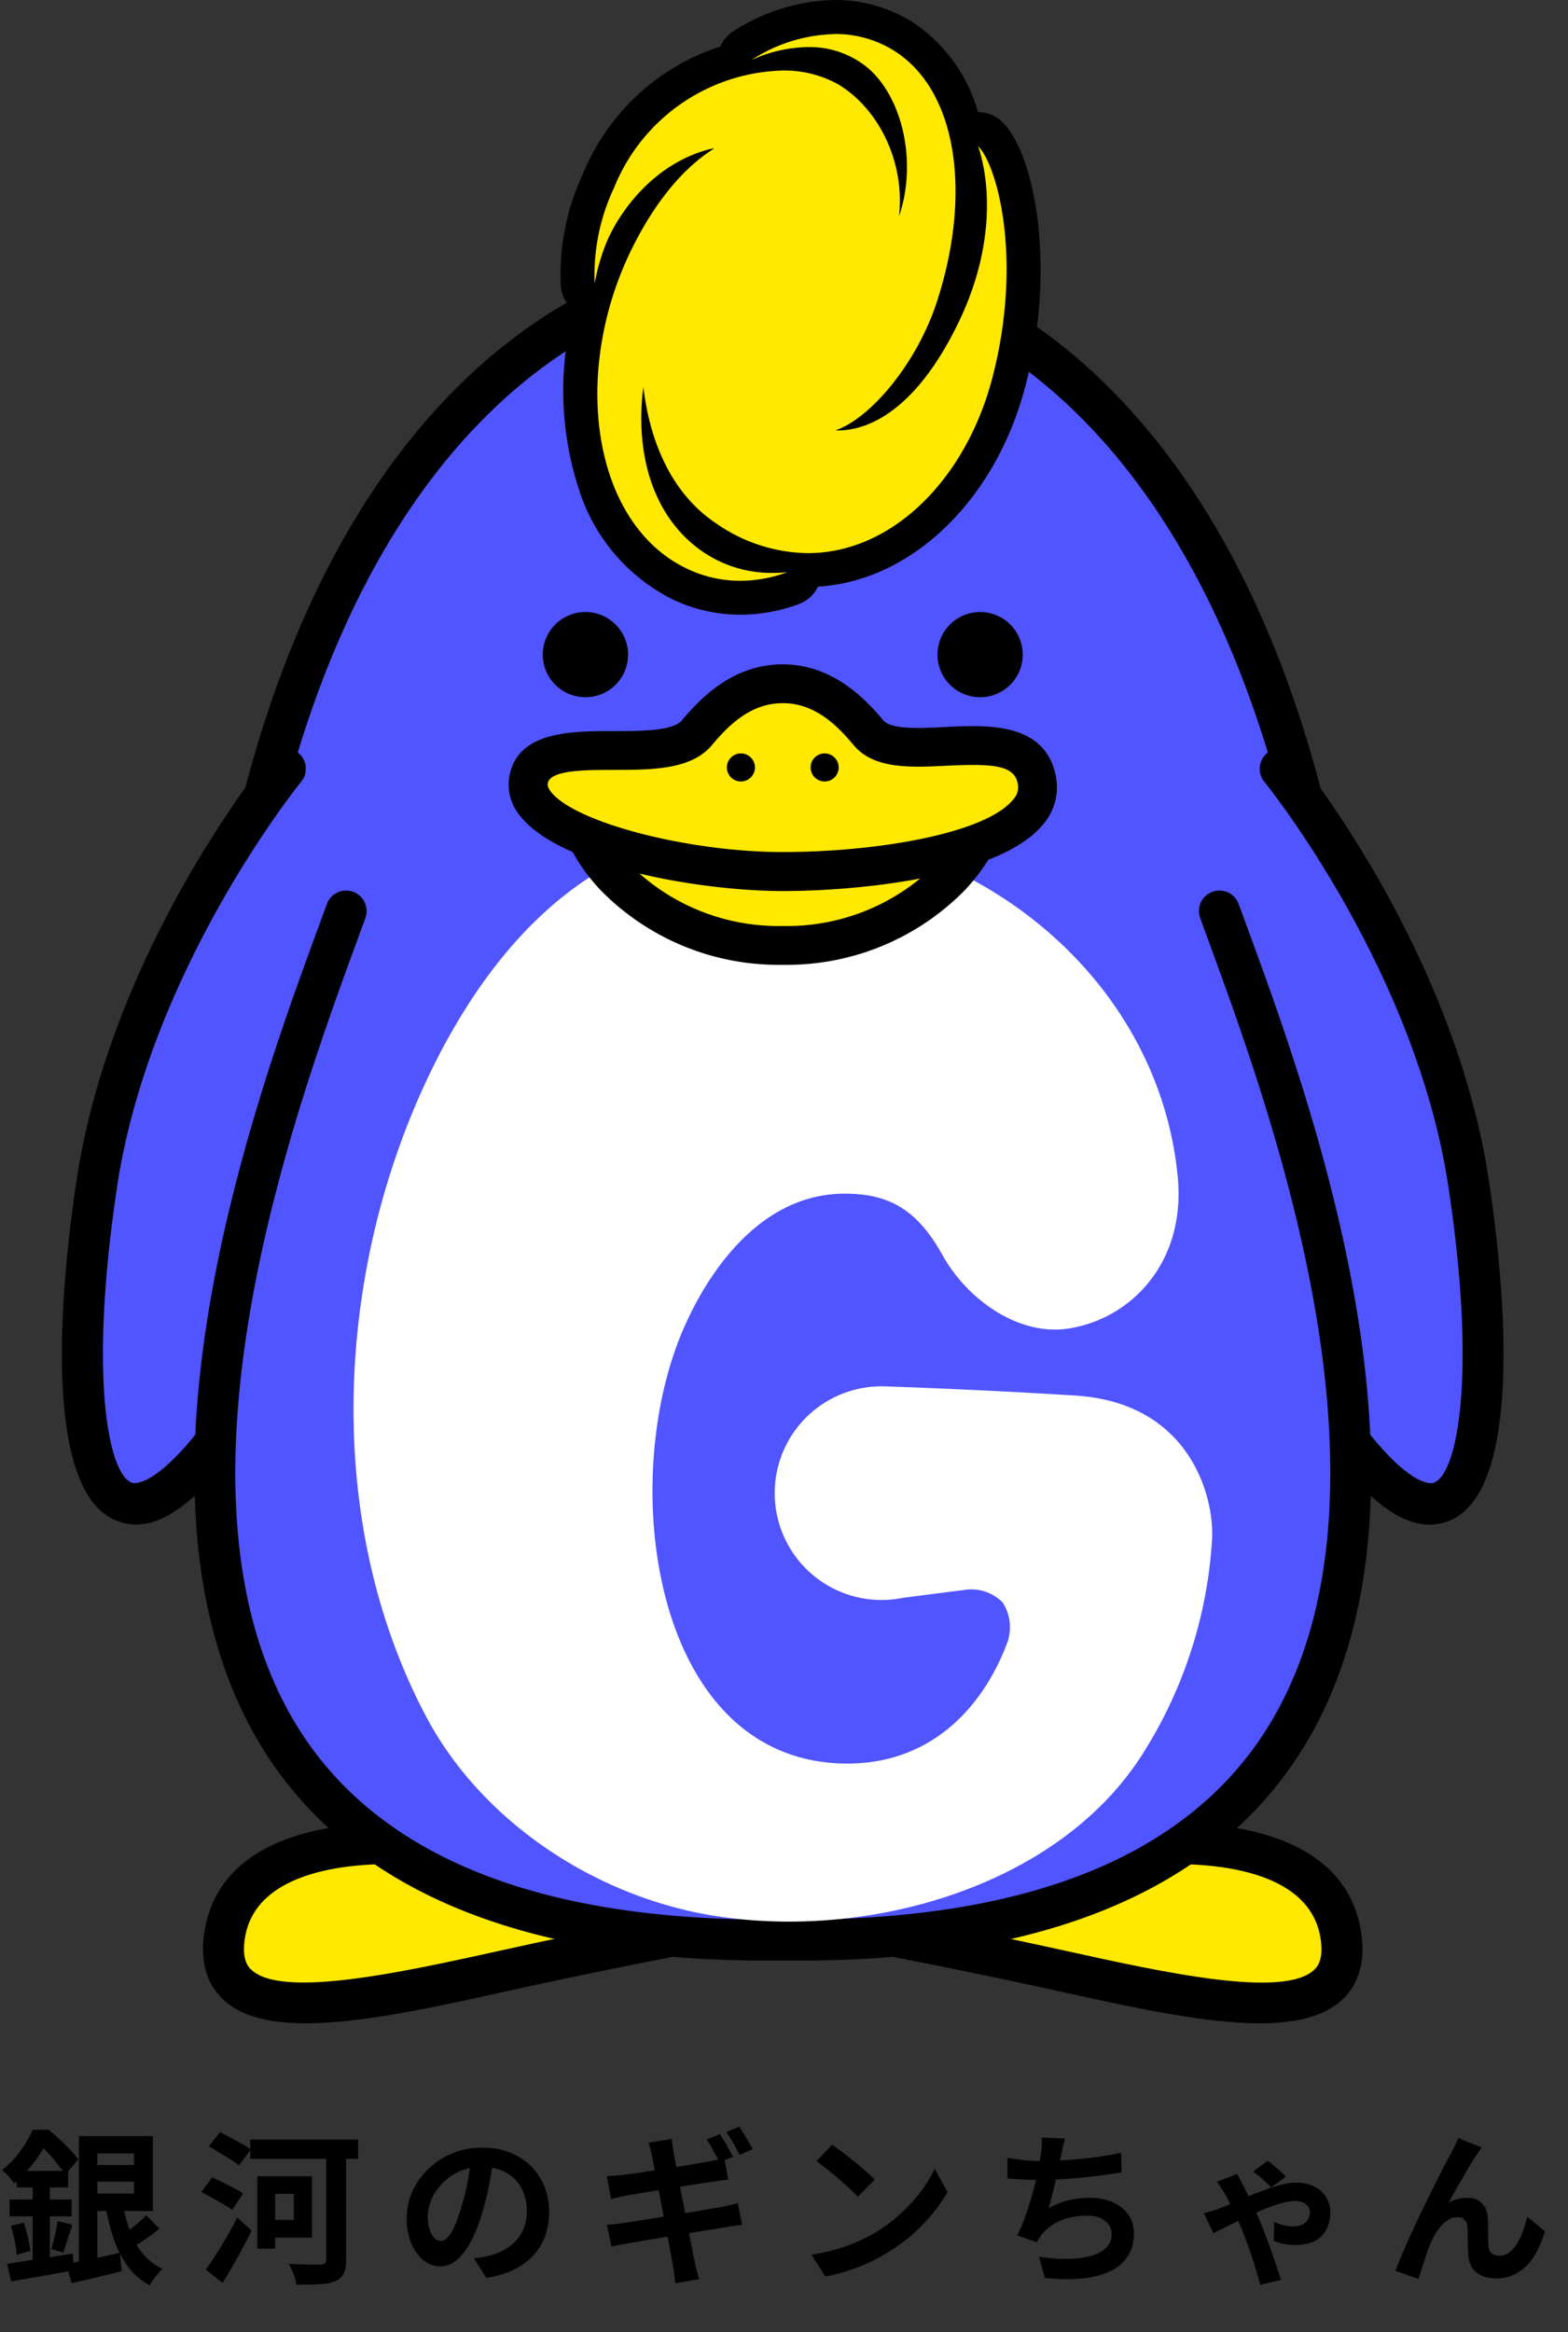 <svg width="76" height="113" fill="none" xmlns="http://www.w3.org/2000/svg"><rect width="100%" height="100%" fill="#333333" stroke="none"/><path d="M67.392 63.519c-.502-6.336-1.804-13.58-3.547-21.648-4.983-23.96-18.525-29.115-25.907-29.115-7.382 0-20.924 5.155-25.907 29.115-1.744 8.073-3.04 15.312-3.547 21.653l29.449-.09 29.449.09.01-.005z" fill="#5055FF"/><path d="M67.392 64.51l-29.45-.089-29.443.09a.996.996 0 01-.993-.992v-.08c.457-5.765 1.555-12.483 3.566-21.782 4.586-22.04 16.89-29.893 26.876-29.893 9.985 0 22.295 7.854 26.875 29.903 2.007 9.289 3.105 16.007 3.562 21.772a.99.99 0 01-.909 1.067h-.08l-.004.005zm-29.454-2.073l28.37.084c-.496-5.438-1.57-11.813-3.432-20.447-4.342-20.888-15.728-28.33-24.933-28.33s-20.591 7.442-24.933 28.32c-1.868 8.639-2.936 15.014-3.438 20.452l28.366-.084v.005z" fill="#000"/><path d="M28.375 33.784a2.065 2.065 0 002.067-2.064c0-1.14-.926-2.064-2.067-2.064a2.065 2.065 0 00-2.067 2.064c0 1.14.926 2.064 2.067 2.064zm19.131 0a2.065 2.065 0 002.066-2.064c0-1.14-.925-2.064-2.066-2.064a2.065 2.065 0 00-2.067 2.064c0 1.14.925 2.064 2.067 2.064z" fill="#000"/><path d="M20.715 89.414s-9.002-1.072-9.831 4.37c-.83 5.444 8.26 2.804 16.105 1.157 7.844-1.647 11.4-2.144 11.4-2.144l-17.674-3.383z" fill="#FFE900"/><path d="M14.823 98.037c-1.724 0-3.11-.312-3.994-1.14-.825-.77-1.138-1.867-.924-3.26.959-6.322 10.522-5.26 10.93-5.21l.069.01 23.571 4.51-5.94.833c-.036.005-3.622.511-11.332 2.134-.85.178-1.71.367-2.569.555-3.616.8-7.113 1.568-9.806 1.568h-.005zm4.104-7.715c-2.4 0-6.583.461-7.06 3.612-.164 1.067.199 1.4.318 1.513 1.496 1.4 7.328.114 12.012-.918.87-.188 1.734-.382 2.588-.56 2.435-.511 4.451-.913 6.076-1.22l-12.295-2.353a16.851 16.851 0 00-1.64-.074z" fill="#000"/><path d="M55.161 89.414s9.002-1.072 9.831 4.37c.83 5.444-8.261 2.804-16.105 1.157-7.844-1.647-11.396-2.144-11.396-2.144l17.675-3.383h-.005z" fill="#FFE900"/><path d="M61.053 98.037c-2.688 0-6.185-.77-9.801-1.568-.865-.189-1.724-.377-2.574-.556-7.71-1.622-11.296-2.129-11.331-2.133l-5.942-.829 23.642-4.52c.407-.05 9.97-1.111 10.929 5.21.209 1.389-.1 2.485-.924 3.26-.884.823-2.27 1.136-3.994 1.136h-.005zm-18.038-5.285c1.63.308 3.646.71 6.075 1.221.855.179 1.72.372 2.589.56 4.684 1.033 10.516 2.318 12.012.919.119-.11.482-.447.318-1.514-.651-4.287-8.152-3.597-8.699-3.537l-12.295 2.352z" fill="#000"/><path d="M13.83 37.247s-7.492 9.13-9.141 20.13c-2.2 14.666.66 23.87 10.68 4.4" fill="#5055FF"/><path d="M6.606 73.874a2.51 2.51 0 01-.81-.134c-3.934-1.266-2.776-11.968-2.09-16.508 1.673-11.143 9.04-20.228 9.354-20.61a.993.993 0 011.54 1.255c-.075.09-7.338 9.06-8.928 19.648-1.39 9.268-.407 13.957.736 14.324.094.03 2.35.606 8.077-10.528a.992.992 0 011.347-.402.99.99 0 01.422 1.31c-5.033 9.774-7.884 11.64-9.648 11.64v.005z" fill="#000"/><path d="M62.051 37.247s7.492 9.13 9.141 20.13c2.2 14.666-.66 23.87-10.68 4.4" fill="#5055FF"/><path d="M69.275 73.874c-1.764 0-4.616-1.866-9.648-11.64a.995.995 0 011.769-.908c5.732 11.134 7.988 10.558 8.077 10.528 1.143-.367 2.131-5.055.735-14.324-1.59-10.588-8.852-19.559-8.927-19.648a.991.991 0 011.535-1.255c.313.382 7.68 9.467 9.355 20.61.68 4.54 1.843 15.243-2.092 16.513a2.827 2.827 0 01-.81.134l.005-.01z" fill="#000"/><path d="M59.106 44.144c4.088 11.283 19.562 49.864-20.388 49.864h-1.555c-39.95 0-24.476-38.581-20.387-49.864" fill="#5055FF"/><path d="M38.718 95h-1.555c-11.46 0-19.493-3.17-23.865-9.417-8.376-11.967-1.028-32.027 2.111-40.596l.433-1.18a.991.991 0 011.271-.596.99.99 0 01.596 1.27l-.432 1.186c-3.03 8.276-10.129 27.656-2.35 38.775 3.98 5.686 11.461 8.569 22.236 8.569h1.555c10.775 0 18.256-2.883 22.236-8.569 7.784-11.119.685-30.5-2.35-38.775l-.432-1.186a.988.988 0 01.596-1.27.99.99 0 011.271.595l.433 1.181c3.14 8.564 10.487 28.629 2.111 40.596C58.211 91.835 50.179 95 38.718 95z" fill="#000"/><path d="M35.876 28.966a6.774 6.774 0 01-2.89-.645 8.129 8.129 0 01-4.154-4.887 14.802 14.802 0 01-.055-8.882h-.005a.821.821 0 01-.77-.749 10.692 10.692 0 011.004-5.04 9.943 9.943 0 016.587-5.856c0-.282.144-.545.388-.7A8.492 8.492 0 0140.45.82a6.15 6.15 0 013.284.917c1.575.978 2.628 2.655 3.11 4.754a.827.827 0 011.152.01c1.292 1.29 2.365 6.271.93 11.903-1.377 5.428-5.395 9.218-9.777 9.218h-.179a.82.82 0 01-.536.879 7.507 7.507 0 01-2.559.466z" fill="#FFE900"/><path d="M40.457 1.647a5.377 5.377 0 012.846.79c3.135 1.94 3.8 7.03 2.097 12.215-.95 2.907-3.17 5.611-4.919 6.207h.095c2.027 0 4.163-1.643 5.911-5.294 1.595-3.325 1.6-6.436.924-8.48.93.928 2.156 5.468.716 11.114-1.267 4.997-4.873 8.604-8.977 8.604a7.94 7.94 0 01-4.436-1.44c-2.151-1.433-3.214-3.929-3.532-6.618-.398 3.13.397 6.063 2.568 7.76a5.89 5.89 0 003.716 1.255c.229 0 .462-.01.69-.034-.73.273-1.5.412-2.28.416a5.934 5.934 0 01-2.543-.57c-4.635-2.168-5.678-9.487-2.712-15.51 1.033-2.094 2.37-3.836 3.949-4.838.01-.015.02-.035.035-.044-2.782.61-4.55 2.982-5.221 4.594a9.93 9.93 0 00-.562 1.96 9.92 9.92 0 01.944-4.644 9.064 9.064 0 018.127-5.671 5.354 5.354 0 012.742.674c1.903 1.142 3.235 3.687 2.941 6.386.9-2.64.16-5.84-1.594-7.254a4.417 4.417 0 00-2.817-.943 6.741 6.741 0 00-2.747.63 7.691 7.691 0 014.039-1.26m0-1.652a9.334 9.334 0 00-4.909 1.513 1.64 1.64 0 00-.635.74 10.775 10.775 0 00-6.662 6.182 11.47 11.47 0 00-1.068 5.438c.04.451.263.868.62 1.146a15.42 15.42 0 00.254 8.683 8.96 8.96 0 004.58 5.358 7.627 7.627 0 003.244.725c.969 0 1.933-.179 2.842-.516.407-.15.74-.452.924-.844 4.56-.268 8.664-4.232 10.08-9.829.68-2.585.874-5.279.57-7.933-.128-1.042-.556-3.588-1.713-4.749a1.656 1.656 0 00-1.168-.481h-.01a7.775 7.775 0 00-3.233-4.4A7.1 7.1 0 0040.456 0z" fill="#000"/><path d="M52.126 67.622c-4.695-.298-9.136-.442-9.136-.442a5.177 5.177 0 10.78 10.241l3.055-.392c.651-.08 1.307.15 1.769.615.348.531.447 1.181.278 1.792 0 .01 0 .01.005.01-1.287 3.557-4.093 6.266-8.4 5.988-8.863-.57-10.527-13.61-7.387-20.958 1.033-2.436 3.556-6.638 7.853-6.638 2.171 0 3.523.794 4.735 2.972 1.212 2.178 3.676 3.895 6.016 3.577 3.01-.407 5.797-3.116 5.39-7.358-.999-10.46-11.342-18.036-22.26-16.76-7.358.793-11.814 6.946-14.318 12.448-4.302 9.457-4.739 21.266.164 30.49 2.534 4.753 7.536 8.276 12.976 9.442 7.531 1.587 17.422-.898 21.714-7.627a21.797 21.797 0 003.388-10.444c.114-1.975-1.018-6.599-6.622-6.956z" fill="#fff"/><path d="M47.918 38.384c-.134-1.91-19.821-1.91-19.955 0-.204 2.907 3.716 7.422 9.975 7.422 6.26 0 10.184-4.515 9.975-7.422h.005z" fill="#FFE900"/><path d="M37.938 46.749a12.06 12.06 0 01-8.853-3.642c-1.42-1.523-2.17-3.27-2.066-4.793.05-.69.164-2.307 10.919-2.307s10.87 1.617 10.919 2.307c.11 1.523-.646 3.27-2.066 4.793a12.079 12.079 0 01-8.853 3.642zm-9.036-8.023a5.392 5.392 0 001.564 3.1 10.17 10.17 0 007.472 3.042c2.802.06 5.51-1.042 7.471-3.041a5.36 5.36 0 001.565-3.101c-2.225-1.131-15.852-1.131-18.077 0h.005z" fill="#000"/><path d="M50.258 37.788c-.636-3.235-6.592-.412-8.157-2.282-.85-1.018-2.18-2.377-4.158-2.377-1.977 0-3.309 1.354-4.158 2.377-1.565 1.87-7.68-.333-8.157 2.282-.477 2.615 7.238 4.446 12.315 4.446 5.077 0 12.95-1.211 12.315-4.446z" fill="#FFE900"/><path d="M37.938 43.176c-3.905 0-10.626-1.13-12.653-3.552a2.389 2.389 0 01-.596-2.005c.397-2.188 2.976-2.193 5.047-2.193 1.282 0 2.881 0 3.314-.52.973-1.167 2.538-2.715 4.883-2.715s3.91 1.553 4.883 2.714c.378.457 1.819.383 2.976.323 2.057-.104 4.868-.243 5.385 2.381a2.76 2.76 0 01-.626 2.347c-2.096 2.546-8.917 3.22-12.618 3.22h.005zm0-9.104c-1.525 0-2.593 1.027-3.433 2.034-.998 1.196-2.91 1.196-4.759 1.2-1.37 0-3.075 0-3.194.646-.01.054-.035.193.184.456 1.237 1.479 6.676 2.878 11.202 2.878s9.806-.888 11.162-2.535a.864.864 0 00.229-.784c-.174-.883-1.157-.973-3.438-.864-1.738.085-3.532.179-4.515-.997-.84-1.007-1.908-2.034-3.433-2.034h-.005z" fill="#000"/><path d="M35.911 37.867a.68.68 0 100-1.36.68.68 0 000 1.36zm4.059 0a.68.68 0 100-1.36.68.68 0 000 1.36zM4.192 104.904h2.712v.808H4.192v-.808zm-.976 4.792c.224-.037.475-.085.752-.144l.896-.184.944-.208.096.888c-.41.107-.832.211-1.264.312-.427.101-.816.192-1.168.272l-.256-.936zm1-6.192h3.192v3.632H4.216v-.848h2.28v-1.944h-2.28v-.84zm1.744 3.344c.085.469.208.907.368 1.312s.365.76.616 1.064c.256.304.568.541.936.712-.07.059-.144.136-.224.232a5.27 5.27 0 00-.224.288c-.07.101-.125.195-.168.28a3.08 3.08 0 01-1.04-.88 4.873 4.873 0 01-.68-1.28c-.17-.485-.31-1.019-.416-1.6l.832-.128zm1.128.496l.64.648c-.208.165-.43.331-.664.496a8.54 8.54 0 01-.64.4l-.52-.568a7.86 7.86 0 00.392-.288c.144-.112.285-.227.424-.344a4.77 4.77 0 00.368-.344zm-3.264-3.84h.896v6.336l-.896.16v-6.496zm-3.016 1.688h2.496v.8H.808v-.8zm-.344 1.384h3.008v.816H.464v-.816zm.064 1.28l.624-.16c.075.219.141.456.2.712.059.256.099.475.12.656l-.664.192a4.607 4.607 0 00-.096-.68 7.857 7.857 0 00-.184-.72zm-.184 1.832c.267-.037.573-.083.92-.136l1.104-.168 1.16-.192.048.816a174.868 174.868 0 01-2.112.376 165.9 165.9 0 01-.928.16l-.192-.856zm2.448-2.064l.72.176c-.08.235-.16.475-.24.72-.075.245-.144.453-.208.624l-.576-.168a9.28 9.28 0 00.112-.424c.043-.16.08-.32.112-.48.037-.165.064-.315.08-.448zm-1.208-2.096h.832v4.296l-.832.152v-4.448zm0-2.328h.512v.184h.28v.256c-.112.203-.245.427-.4.672-.155.24-.339.488-.552.744a6.374 6.374 0 01-.736.744 1.769 1.769 0 00-.168-.224 3.263 3.263 0 00-.216-.24 1.947 1.947 0 00-.208-.184c.245-.192.461-.397.648-.616a5.47 5.47 0 00.488-.68c.144-.229.261-.448.352-.656zm.12 0h.664c.165.139.339.293.52.464.181.165.352.333.512.504.165.171.296.328.392.472l-.624.736a4.38 4.38 0 00-.352-.48 8.589 8.589 0 00-.464-.552 4.349 4.349 0 00-.488-.464h-.16v-.68zm10.424.472h5.232v.936h-5.232v-.936zm.816 1.776h2.176v2.976h-2.176v-.856h1.296v-1.264h-1.296v-.856zm-.472 0h.864v3.512h-.864v-3.512zm3.336-1.472h.968v5.528c0 .293-.04.517-.12.672a.76.76 0 01-.408.36c-.192.08-.443.128-.752.144-.304.016-.68.024-1.128.024a1.535 1.535 0 00-.08-.328 3.421 3.421 0 00-.136-.368 3.361 3.361 0 00-.152-.312 23.01 23.01 0 001.2.032h.352c.096-.005.163-.024.2-.056.037-.037.056-.099.056-.184v-5.512zM10.12 104l.544-.688a24.798 24.798 0 011.064.576c.176.096.32.184.432.264l-.576.768a4.613 4.613 0 00-.416-.288c-.17-.107-.35-.216-.536-.328a16.434 16.434 0 00-.512-.304zm-.36 2.216l.52-.712c.15.064.317.144.504.24.192.096.379.192.56.288a3.9 3.9 0 01.448.248l-.536.8a4.242 4.242 0 00-.424-.272c-.176-.101-.36-.205-.552-.312-.187-.107-.36-.2-.52-.28zm.216 3.76a20.333 20.333 0 001.52-2.528l.704.64c-.139.277-.288.563-.448.856a23.06 23.06 0 01-.48.864c-.16.283-.32.555-.48.816l-.816-.648zm13.952-5.456c-.053.405-.123.837-.208 1.296-.085.459-.2.923-.344 1.392a7.136 7.136 0 01-.544 1.392c-.208.389-.437.691-.688.904a1.222 1.222 0 01-.808.312c-.293 0-.565-.099-.816-.296a2.138 2.138 0 01-.592-.832 3.146 3.146 0 01-.216-1.2c0-.464.093-.901.28-1.312.187-.411.445-.773.776-1.088a3.716 3.716 0 012.616-1.024c.496 0 .941.08 1.336.24.4.16.741.381 1.024.664.283.283.499.613.648.992.15.379.224.787.224 1.224 0 .56-.115 1.061-.344 1.504-.23.443-.57.808-1.024 1.096-.448.288-1.008.485-1.68.592l-.6-.952a4.866 4.866 0 00.744-.128c.256-.064.493-.155.712-.272a2.33 2.33 0 00.584-.448 1.96 1.96 0 00.384-.632c.096-.24.144-.504.144-.792 0-.315-.048-.603-.144-.864a1.908 1.908 0 00-.424-.68 1.803 1.803 0 00-.68-.448 2.457 2.457 0 00-.92-.16c-.427 0-.803.077-1.128.232a2.646 2.646 0 00-1.336 1.36 2.113 2.113 0 00-.168.792c0 .267.032.491.096.672.064.176.141.309.232.4a.454.454 0 00.304.128c.112 0 .221-.056.328-.168.112-.117.221-.293.328-.528.107-.235.213-.531.32-.888.123-.384.227-.795.312-1.232.085-.437.147-.864.184-1.28l1.088.032zm10.96-1.112c.07.096.144.211.224.344a7.3 7.3 0 01.224.4c.075.133.139.251.192.352l-.648.28a10.34 10.34 0 00-.296-.56 5.466 5.466 0 00-.328-.552l.632-.264zm.944-.36c.075.101.152.221.232.36.08.133.157.267.232.4.08.128.141.237.184.328l-.632.28c-.085-.171-.187-.36-.304-.568a4.92 4.92 0 00-.344-.536l.632-.264zm-4.24 1.384a3.625 3.625 0 00-.072-.32 5.965 5.965 0 00-.088-.288l1.128-.184c.01.08.021.179.032.296.016.117.035.224.056.32.01.08.035.221.072.424l.136.736c.053.288.112.597.176.928.07.331.136.667.2 1.008.064.341.125.664.184.968.064.304.117.573.16.808.048.235.083.408.104.52a11.94 11.94 0 00.208.784l-1.152.208c-.021-.149-.04-.293-.056-.432a2.65 2.65 0 00-.056-.376 13.999 13.999 0 00-.088-.496 28.094 28.094 0 00-.144-.784l-.184-.944-.192-1.008a92.797 92.797 0 00-.184-.944 44.266 44.266 0 00-.24-1.224zm-2.184 1.016c.128-.011.253-.019.376-.024l.368-.032.496-.064.736-.112c.277-.043.563-.085.856-.128l.864-.136.736-.128.512-.088c.128-.027.261-.053.4-.08.139-.032.256-.064.352-.096l.192 1.056a4.33 4.33 0 00-.344.04l-.392.056c-.144.021-.333.051-.568.088-.23.032-.485.072-.768.12-.283.043-.57.088-.864.136l-.84.136c-.267.043-.501.083-.704.12l-.456.072c-.128.027-.248.053-.36.08a5.22 5.22 0 00-.376.088l-.216-1.104zm.008 2.352c.107-.005.24-.016.4-.032l.432-.056.576-.088c.24-.037.51-.08.808-.128.304-.048.616-.099.936-.152.32-.053.632-.104.936-.152l.832-.144.608-.104c.155-.032.301-.064.44-.096.144-.032.27-.064.376-.096l.216 1.056a3.222 3.222 0 00-.392.048 69.395 69.395 0 00-1.096.176 33.34 33.34 0 00-.848.136c-.304.048-.616.099-.936.152-.32.048-.627.099-.92.152-.293.048-.557.093-.792.136-.235.037-.419.069-.552.096l-.464.088a2.643 2.643 0 00-.336.072l-.224-1.064zm10.912-3.88c.139.096.301.213.488.352.187.139.379.291.576.456.203.16.392.317.568.472.176.155.32.293.432.416l-.816.832a7.114 7.114 0 00-.4-.4 20.382 20.382 0 00-1.104-.952 10.31 10.31 0 00-.496-.376l.752-.8zm-1 5.328a8.472 8.472 0 002.2-.616c.315-.139.603-.283.864-.432a7.72 7.72 0 001.248-.928c.379-.347.71-.707.992-1.08a6.27 6.27 0 00.672-1.104l.624 1.128a7.28 7.28 0 01-.752 1.072 8.592 8.592 0 01-1 1.024c-.373.32-.776.608-1.208.864a9.697 9.697 0 01-.88.472 8.85 8.85 0 01-1 .384c-.347.117-.71.208-1.088.272l-.672-1.056zm12.296-5.624a5.99 5.99 0 00-.112.416l-.08.4-.096.44c-.032.165-.07.341-.112.528-.037.181-.08.365-.128.552a16.37 16.37 0 01-.272 1.04c.325-.181.648-.309.968-.384.32-.08.659-.12 1.016-.12.432 0 .808.072 1.128.216.325.144.576.344.752.6.181.256.272.555.272.896 0 .448-.104.827-.312 1.136a2.032 2.032 0 01-.88.728c-.379.176-.835.288-1.368.336a8.992 8.992 0 01-1.76-.032l-.28-1.032c.437.075.864.112 1.28.112.421 0 .8-.04 1.136-.12.336-.08.603-.208.8-.384a.91.91 0 00.304-.712c0-.24-.101-.445-.304-.616-.203-.176-.499-.264-.888-.264-.464 0-.89.08-1.28.24-.384.16-.696.392-.936.696a4.082 4.082 0 01-.112.168l-.112.184-.944-.336c.15-.288.288-.616.416-.984a16.741 16.741 0 00.592-2.152c.064-.325.11-.589.136-.792a2.97 2.97 0 00.04-.808l1.136.048zm-2.792.936c.256.043.533.08.832.112.299.027.573.04.824.04.256 0 .536-.008.84-.024a23.458 23.458 0 002-.192c.347-.053.685-.115 1.016-.184l.016.952a35.246 35.246 0 01-1.88.248 35.74 35.74 0 01-1.04.08 15.47 15.47 0 01-.944.032 22.9 22.9 0 01-.888-.016 26.269 26.269 0 01-.776-.056v-.992zm12.776 1.432a7.655 7.655 0 00-.416-.4 4.88 4.88 0 00-.456-.368l.704-.52c.08.048.176.12.288.216.117.096.23.195.336.296.107.096.192.181.256.256l-.712.52zm-1.64-.656c.037.075.08.157.128.248s.085.165.112.224c.08.144.173.328.28.552a16.204 16.204 0 01.6 1.312c.075.176.157.387.248.632.096.245.19.501.28.768.096.261.184.515.264.76.085.245.155.459.208.64l-1.008.24a12.022 12.022 0 00-.248-.872c-.096-.32-.2-.635-.312-.944a35.03 35.03 0 00-.312-.832 43.093 43.093 0 00-.28-.632 15.457 15.457 0 00-.304-.648 5.415 5.415 0 00-.44-.776 1.955 1.955 0 00-.208-.288l.992-.384zm-1.616 1.904a5.819 5.819 0 00.712-.216c.235-.091.483-.192.744-.304.261-.112.525-.224.792-.336.272-.112.539-.213.8-.304.261-.096.51-.173.744-.232a2.67 2.67 0 01.648-.088c.39 0 .707.069.952.208.25.139.435.317.552.536.123.213.184.44.184.68 0 .491-.141.88-.424 1.168-.283.288-.723.432-1.32.432-.17 0-.352-.021-.544-.064a4.963 4.963 0 01-.456-.136l.024-.92c.144.064.296.117.456.16.165.037.315.056.448.056.187 0 .339-.029.456-.088a.607.607 0 00.272-.24.701.701 0 00.096-.368.453.453 0 00-.08-.256.53.53 0 00-.24-.2.937.937 0 00-.416-.08 2.53 2.53 0 00-.744.136 7.946 7.946 0 00-.912.336c-.32.133-.632.275-.936.424a29.47 29.47 0 00-.816.4c-.24.123-.419.211-.536.264l-.456-.968zm13.464-3.184l-.128.184-.128.192a14.79 14.79 0 00-.32.504c-.112.187-.23.387-.352.6-.123.208-.243.416-.36.624-.112.208-.219.4-.32.576a1.74 1.74 0 01.456-.184c.155-.037.31-.056.464-.056.299 0 .533.091.704.272.176.176.272.432.288.768.005.117.008.259.008.424v.496c.005.165.013.304.024.416.016.155.072.267.168.336a.645.645 0 00.352.096.77.77 0 00.464-.152c.144-.101.272-.24.384-.416.112-.181.208-.384.288-.608.085-.229.157-.467.216-.712l.864.704a5.176 5.176 0 01-.528 1.2 2.376 2.376 0 01-.784.792 1.965 1.965 0 01-1.072.288c-.293 0-.539-.053-.736-.16a1.04 1.04 0 01-.44-.4 1.252 1.252 0 01-.16-.552c-.01-.144-.019-.304-.024-.48 0-.176-.003-.347-.008-.512 0-.171-.005-.309-.016-.416a.5.5 0 00-.136-.328.454.454 0 00-.336-.12.865.865 0 00-.504.168c-.16.112-.307.259-.44.44-.128.181-.24.381-.336.6a6.02 6.02 0 00-.168.416c-.059.16-.115.325-.168.496a44.472 44.472 0 00-.272.872l-1.128-.384c.101-.267.224-.571.368-.912.15-.347.312-.709.488-1.088.176-.379.355-.755.536-1.128a109.87 109.87 0 01.96-1.928c.133-.251.235-.44.304-.568.053-.107.115-.227.184-.36a5.01 5.01 0 00.208-.456l1.136.456z" fill="#000"/></svg>
